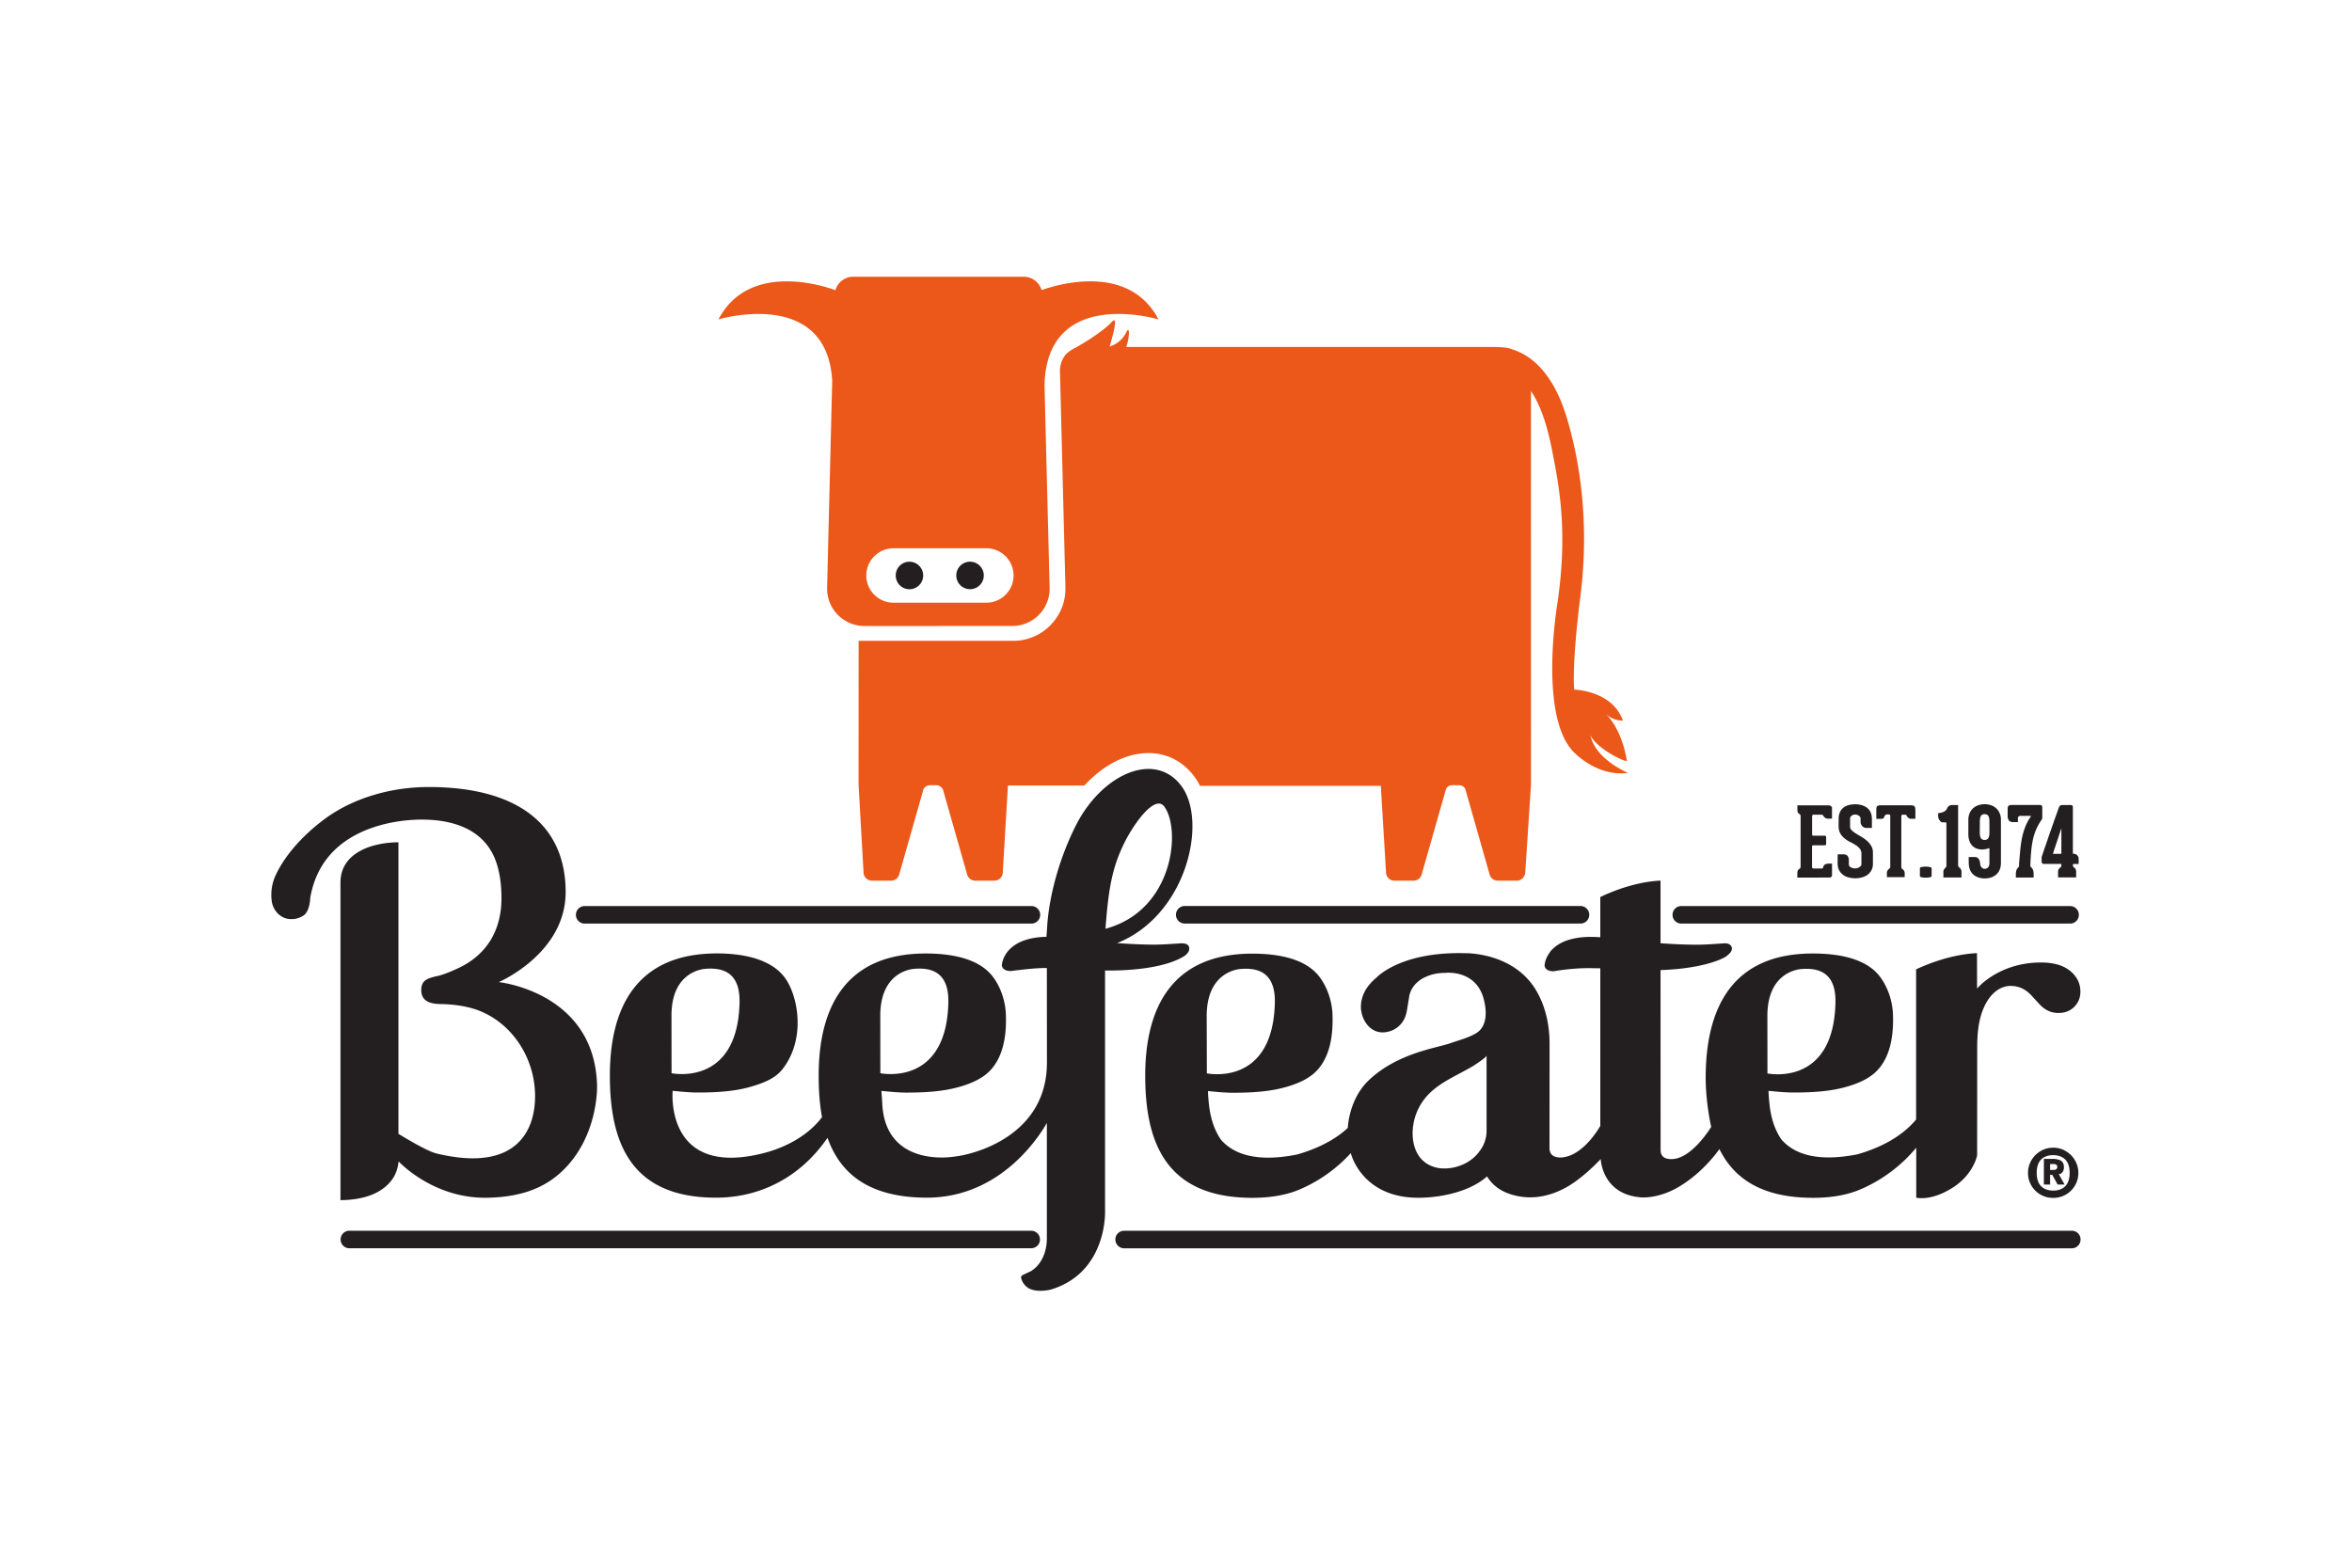 <svg xmlns="http://www.w3.org/2000/svg" width="1200" height="800" viewBox="-3.708 -3.465 32.137 20.791"><path d="M19.254 8.84h5.334a.12.12 0 000-.239h-5.334a.12.12 0 000 .239M24.6 13.038H11.652a.12.12 0 00-.12.12c0 .066.054.12.12.12h12.948a.119.119 0 00.12-.12.119.119 0 00-.12-.12M4.27 8.84h6.126a.12.12 0 000-.239H4.27a.12.12 0 000 .239m6.232 4.318a.12.12 0 00-.12-.12H1.055a.12.12 0 000 .239h9.328a.119.119 0 00.119-.12m1.858-4.437c0 .066.054.12.12.12h5.407c.066 0 .12-.053.12-.12a.12.12 0 00-.12-.12h-5.407a.119.119 0 00-.12.12m8.847-.509h.082c.01 0 .018-.003.025-.009a.029.029 0 00.01-.024v-.157h-.046a.103.103 0 00-.049.011c-.013.007-.021.02-.026.039-.003.011-.008.016-.017.016h-.115a.022.022 0 01-.013-.005c-.005-.003-.007-.008-.007-.015V7.788c0-.012.006-.018.018-.018h.155c.013 0 .02-.006.02-.019v-.092c0-.007-.002-.012-.007-.015a.03.03 0 00-.014-.005h-.153c-.012 0-.018-.006-.018-.018V7.371c0-.005.002-.009.005-.013.004-.004.007-.006.012-.006h.109c.014 0 .023.005.028.016a.084.084 0 00.022.025c.011.009.025.013.043.013h.053v-.149c0-.007-.005-.014-.014-.022-.01-.007-.019-.011-.029-.011h-.43v.057c0 .018.002.031.007.041a.047.047 0 00.019.02.032.032 0 01.018.03v.693c0 .006-.002.012-.005.017-.004.005-.007.009-.012.011a.047.047 0 00-.021.022c-.005.01-.007.025-.007.044v.053h.079zm.266-.038a.21.21 0 00.076.036.342.342 0 00.092.012.344.344 0 00.092-.012.23.23 0 00.077-.036.182.182 0 00.053-.062.185.185 0 00.02-.088v-.152a.176.176 0 00-.023-.092.294.294 0 00-.058-.07.485.485 0 00-.075-.054 2.201 2.201 0 01-.075-.045.362.362 0 01-.058-.044c-.015-.015-.023-.031-.023-.048v-.116c0-.013.007-.025.021-.036a.075.075 0 01.048-.016.092.092 0 01.05.015.048.048 0 01.024.043v.041c0 .021.007.041.022.058a.07.07 0 00.055.026h.078v-.124a.217.217 0 00-.017-.088.166.166 0 00-.048-.062.22.22 0 00-.073-.037.322.322 0 00-.09-.012.364.364 0 00-.09.011.186.186 0 00-.071.035.166.166 0 00-.048.062.218.218 0 00-.017.091l-.001.097c0 .041.008.075.023.102a.242.242 0 00.058.068.399.399 0 00.075.048.761.761 0 01.075.042.231.231 0 01.058.05c.015.019.023.043.023.072v.142c0 .006-.002.013-.007.019a.058.058 0 01-.018.018.096.096 0 01-.028.014.089.089 0 01-.033.005.113.113 0 01-.06-.015c-.017-.011-.026-.023-.026-.037v-.066a.079.079 0 00-.018-.052c-.012-.015-.03-.022-.053-.022h-.082v.126c0 .033.006.062.019.088a.179.179 0 00.051.062m.558-.774a.119.119 0 00.015-.028.034.034 0 01.017-.015.05.05 0 01.017-.005h.022c.004 0 .009.002.013.005.005.003.007.008.007.015v.695c0 .008-.001.015-.004.018-.002.004-.005.006-.01.009a.1.1 0 00-.021.022.063.063 0 00-.011.037v.057h.243V8.154a.062.062 0 00-.01-.037.093.093 0 00-.021-.022c-.004-.003-.007-.006-.01-.009a.056.056 0 01-.005-.018v-.693c0-.007.002-.013.006-.017a.018.018 0 01.014-.006h.025c.005 0 .01.001.016.003.006.001.011.007.016.016.012.025.031.037.057.037h.058V7.285c0-.023-.005-.039-.014-.048-.009-.009-.024-.013-.045-.013h-.421c-.023 0-.038.005-.044.015-.007.01-.01.025-.01.046v.124h.06c.022 0 .035-.003.04-.009m.52.808a.307.307 0 00.056.005.228.228 0 00.056-.006c.016-.004.024-.009.024-.016V8.081c0-.005-.008-.01-.024-.013a.228.228 0 00-.055-.006.315.315 0 00-.056.005c-.016.003-.025.008-.025.016v.109c0 .007.008.012.025.015m.272-.751c.004.001.009.001.014.001h.034c.012 0 .017.004.017.013v.583c-.001.003-.002.006-.003.01a.031.031 0 01-.008.012.273.273 0 00-.02.023.055.055 0 00-.01.035v.077h.247v-.077a.068.068 0 00-.009-.037.079.079 0 00-.019-.021l-.002-.001c-.003-.002-.006-.007-.01-.012a.024.024 0 01-.006-.015v-.827h-.088a.06.06 0 00-.038.014c-.011.01-.018.017-.02.023a.1.1 0 01-.05.055.207.207 0 01-.077.019v.026c0 .031.006.055.019.071.013.017.023.026.031.026m.52-.008c0-.035.005-.061.015-.077.01-.016.026-.024.05-.024.024 0 .042.008.051.024.01.016.015.042.015.077v.148c0 .035-.005.061-.015.078-.01.017-.027.025-.051.025-.024 0-.041-.008-.051-.025-.01-.017-.015-.042-.015-.078zm.037.381c.008 0 .02-.001.037-.004a.183.183 0 00.046-.012c.007-.003.011-0.0.011.007v.197a.086.086 0 01-.016.053c-.01.015-.026.023-.047.023-.022 0-.038-.008-.049-.025a.09.09 0 01-.015-.048.118.118 0 00-.003-.021.112.112 0 00-.01-.029.08.08 0 00-.021-.026.058.058 0 00-.036-.011h-.086v.078c0 .003 0.0.005.001.007v.01c.003.063.024.112.064.146.04.034.092.051.155.051.065 0 .118-.019.159-.056.041-.037.061-.09.061-.158v-.586a.221.221 0 00-.017-.09.183.183 0 00-.046-.067.19.19 0 00-.07-.042.261.261 0 00-.09-.015.266.266 0 00-.089.015.207.207 0 00-.07.042.193.193 0 00-.046.067.233.233 0 00-.017.09v.192c0 .068.017.121.051.158.034.037.082.055.143.055m.355-.405a.069.069 0 00.021.021c.009.006.021.009.036.009h.071V7.401c0-.011.003-.019.01-.024a.032.032 0 01.024-.009h.134c.002 0 .004.001.008.002.003.001.003.004 0.0.008a.625.625 0 00-.071.129.919.919 0 00-.045.145 1.385 1.385 0 00-.026.165c-.006.059-.011.121-.017.187l-.001.02c0 .006 0 .012-0.0.018-.001.006-.001.012-.001.019-.002.004-.004.006-.006.008l-.007.007a.085.085 0 00-.023.038.157.157 0 00-.007.048v.049h.243v-.049a.135.135 0 00-.01-.057c-.006-.015-.012-.025-.018-.029-.005-.004-.008-.007-.012-.011-.004-.004-.005-.009-.005-.017.002-.073.006-.138.012-.197a1.253 1.253 0 01.024-.162.787.787 0 01.045-.139.778.778 0 01.073-.129.027.027 0 00.006-.011.052.052 0 00.003-.019v-.14c0-.011-.003-.019-.009-.024a.035.035 0 00-.022-.008h-.386c-.021 0-.035.004-.043.012-.009.008-.013.021-.013.038v.112c0 .005.001.011.003.019.002.008.005.015.01.024m.607.456l.1-.301c.002-.008.004-.016.007-.022.002-.005.003-.009.005-.012.001-.002.002-.002.002.003v.331c0 .005-.003.008-.009.008h-.101c-.004 0-.006-.002-.004-.007m-.155.045c-.001.003-.001.006-.001.009v.056c0 .012.003.021.009.027.006.006.013.008.023.008h.23c.005 0 .008.003.008.008v.017a.046.046 0 01-.005.015c-.002.003-.006.006-.009.009a.067.067 0 00-.021.021.061.061 0 00-.01.037v.077h.247v-.077a.07.07 0 00-.009-.038.076.076 0 00-.018-.02c-.005-.004-.008-.007-.012-.011-.004-.004-.005-.009-.005-.017V8.034c0-.005.003-.008.008-.008h.07v-.067a.068.068 0 00-.029-.06.063.063 0 00-.023-.011c-.008-.002-.014-.002-.02-.002-.005 0-.007-.003-.007-.009v-.628c0-.012-.003-.02-.01-.024a.051.051 0 00-.026-.005h-.1a.081.081 0 00-.032.005c-.009.003-.017.013-.024.031-.002.005-.008.023-.019.054-.011.03-.024.067-.04.111-.015.044-.032.092-.05.143-.018.051-.035.101-.051.148-.016.047-.031.089-.043.125-.013.037-.021.062-.026.076a.034.034 0 00-.003.012m.197 4.272c-.009.007-.022.01-.039.01h-.045v-.081h.045c.017 0 .03.003.039.01.01.007.014.016.014.029 0 .014-.004.025-.014.031m.059.063a.071.071 0 00.022-.017.086.086 0 00.017-.029.109.109 0 00.007-.043c0-.044-.015-.074-.042-.09-.028-.016-.067-.024-.116-.024h-.116v.351h.085v-.133h.029l.074.133h.095l-.079-.142a.06.06 0 00.023-.006" fill="#231f20"/><path d="M24.512 12.428c-.04.041-.095.061-.166.061-.071 0-.127-.021-.166-.061-.04-.041-.059-.101-.059-.181 0-.08.02-.14.059-.181.04-.041.095-.061.166-.061.071 0 .126.021.166.061.04.041.059.101.059.181 0 .08-.02.14-.059.181m-.032-.498a.341.341 0 00-.134-.027.339.339 0 00-.134.027.356.356 0 00-.109.074.345.345 0 00-.074.11.334.334 0 00-.027.134c0 .048.009.092.027.134a.337.337 0 00.183.181.342.342 0 00.134.026.343.343 0 00.134-.026.339.339 0 00.183-.181.336.336 0 00.027-.134.337.337 0 00-.027-.134.345.345 0 00-.074-.11.358.358 0 00-.109-.074M3.051 7.946c.077.182.093.398.093.548 0 .446-.21.774-.579.95-.227.108-.313.116-.313.116-.111.029-.204.049-.204.189 0 .164.141.189.265.191.152.003.286.02.407.052.512.134.873.632.883 1.184.009.458-.224 1.077-1.347.806-.147-.036-.52-.269-.52-.269s0-3.984-0-3.984c-.344.002-.792.133-.792.551 0 0 0 4.34 0 4.34.344-.003.588-.107.716-.297.071-.105.078-.233.078-.233s.466.508 1.205.497c.506-.008.843-.155 1.095-.429.396-.43.416-1.001.412-1.111C4.413 9.774 3.107 9.64 3.107 9.64s.916-.39.914-1.234c-.002-.923-.665-1.432-1.873-1.432-.503 0-1.036.145-1.44.452-.258.195-.516.463-.652.759a.637.637 0 00-.05.355c.018.113.099.206.203.232a.297.297 0 00.233-.044c.086-.061.089-.239.089-.239.168-.98 1.209-1.071 1.526-1.07.356.001.809.091.994.526m17.862 1.516c.33-.026.466.145.458.463-.027 1.156-.929.964-.929.964l-.001-.78c-.003-.637.472-.647.472-.647m-4.409 2.496c-.082.111-.205.183-.339.214-.072.017-.161.022-.233.007-.267-.055-.365-.303-.332-.568a.762.762 0 01.085-.264c.159-.296.456-.394.731-.557.019-.011.188-.121.188-.145v1.028s.008.151-.1.284m-3.724-1.849c-.002-.637.472-.647.472-.647.33-.026.466.145.459.463-.028 1.156-.929.964-.929.964zm4.687-.871c-.055.073-.066.14-.068.157a.071.071 0 00.013.06c.025.032.073.039.109.039 0 0 .264-.05.541-.042.035.001.067 0.0.096.001v2.154s-.231.422-.542.432h-.001c-.089 0-.151-.034-.151-.13l.001-1.421c0-.282-.063-.517-.17-.709-.308-.552-.987-.532-.987-.532-.815-.021-1.153.277-1.209.334-.101.084-.166.177-.194.276-.021.072-.024.142-.008.208a.384.384 0 00.05.122c.046.075.11.123.19.138.083.015.173-.013.229-.051.085-.058.133-.136.152-.257l.027-.167c.028-.202.224-.278.228-.279.075-.036.165-.055.269-.055 0 0 .439-.054.532.395.009.044.076.325-.122.435-.115.064-.233.092-.345.132-.18.064-.724.133-1.115.508-.273.262-.284.649-.284.649-.209.193-.477.302-.697.364-.567.112-.873-.015-1.036-.203-.095-.137-.145-.304-.165-.488-.012-.117-.012-.177-.012-.177.101.01.228.023.337.023.248 0 .51-.012.752-.085.15-.045.307-.113.412-.233.176-.2.209-.494.2-.749-.006-.183-.072-.384-.187-.528-.203-.256-.603-.306-.908-.306-1.105 0-1.464.747-1.464 1.668 0 .921.288 1.669 1.464 1.669.202 0 .38-.025.534-.073 0 0 .436-.125.811-.538 0 0 .146.625.953.61.309-.006.685-.091.909-.292.104.174.282.252.476.279.223.031.449-.034.64-.149.226-.136.437-.367.437-.367s.015.484.552.524c0 0 .236.023.52-.147.333-.199.532-.49.55-.513.198.404.582.666 1.279.666.202 0 .379-.025.533-.073 0 0 .488-.14.877-.612v.683c.006.001.199.051.492-.133.26-.163.327-.387.34-.443l.001-1.486c.001-.188.018-.368.09-.534.084-.194.223-.298.366-.298.108 0 .199.041.279.124l.114.124c.073.081.161.122.26.122.087 0 .159-.027.215-.082.057-.055.086-.126.086-.21 0-.11-.046-.204-.134-.278-.094-.08-.23-.12-.403-.12-.272 0-.518.076-.731.227a.887.887 0 00-.144.129l-.001-.484c-.379.017-.738.177-.832.222v2.052c-.219.263-.544.403-.804.476-.567.112-.873-.015-1.036-.203-.095-.137-.145-.304-.164-.488-.012-.117-.012-.177-.012-.177.1.01.228.023.337.023.247 0 .51-.012.751-.085.15-.045.307-.113.412-.233.176-.199.209-.494.2-.749-.006-.183-.072-.383-.187-.528-.204-.256-.604-.305-.908-.305-1.105 0-1.456.747-1.464 1.669-.003.356.07.68.076.7-.001.001-.267.444-.546.441h-.001c-.086 0-.145-.033-.145-.125l-.001-2.458c.63-.023.875-.173.889-.182.025-.018.105-.075.083-.133-.013-.033-.045-.054-.101-.051-.039.002-.243.019-.369.019-.161 0-.336-.008-.502-.02l-0-.856c-.424.019-.823.225-.823.225v.549a1.842 1.842 0 00-.126-.005c-.331 0-.49.111-.566.212" fill="#231f20"/><path d="M11.397 8.911c.042-.571.097-.849.26-1.178.134-.269.422-.668.547-.487.227.32.121 1.415-.807 1.665m-3.077 1.194c-.003-.637.472-.647.472-.647.33-.026.465.145.458.463-.027 1.156-.929.964-.929.964zm-2.853 0c-.004-.637.471-.647.471-.647.33-.026.466.145.459.463-.027 1.156-.929.964-.929.964zm7.073-.944c-.011-.034-.045-.051-.101-.051-.025 0-.243.018-.369.018-.164 0-.344-.009-.514-.021.953-.38 1.239-1.663.879-2.146-.362-.487-1.081-.167-1.438.529-.208.408-.373.938-.399 1.424a3.877 3.877 0 01-.008.107c-.543.011-.601.329-.607.369a.07.07 0 00.014.06c.025.032.073.039.109.039 0 0 .322-.046.49-.041l.001 1.295c-.002.995-.989 1.257-1.285 1.284 0 0-.919.153-.965-.723a4.747 4.747 0 00-.012-.177c.1.009.228.023.337.023.247 0 .51-.012.752-.085.149-.045.307-.113.412-.233.176-.2.21-.494.2-.749-.006-.184-.072-.383-.187-.528-.204-.256-.603-.306-.908-.306-1.105 0-1.463.747-1.463 1.669 0 .199.013.391.046.568-.218.285-.556.434-.829.499-1.324.319-1.212-.859-1.212-.859.1.009.228.023.337.023.248 0 .51-.012.751-.085.15-.045.314-.107.412-.233.337-.43.206-1.047.013-1.277-.209-.251-.603-.306-.907-.306-1.105 0-1.464.747-1.464 1.669 0 .921.287 1.675 1.464 1.669.542-.003 1.111-.238 1.51-.818.174.49.563.812 1.342.818 1.078.008 1.607-.94 1.655-1.021v1.58c0.0.088-.019.185-.058.264-.035.073-.089.138-.159.181-.02.012-.121.052-.13.067a.038.038 0 00-.004.03s.021.101.121.146c.06.026.149.038.281.01.726-.216.745-.967.744-1.053h0V9.481c.005 0 .701.024 1.064-.185.055-.031.1-.083.083-.133" fill="#231f20"/><path d="M10.124 4.773a.51.51 0 00.51-.51s-.07-2.778-.07-2.785c.034-1.351 1.557-.895 1.557-.895-.415-.795-1.439-.457-1.597-.4V.183A.255.255 0 0010.28 0h-2.329a.255.255 0 00-.244.182v.002C7.553.127 6.526-.213 6.109.583c0 0 1.479-.443 1.554.837 0.0.006-.07 2.843-.07 2.843 0 .281.228.51.51.51zM8.501 3.711h1.268a.372.372 0 010 .744H8.501a.372.372 0 01-.372-.372.372.372 0 01.372-.372" fill="#ec5819"/><path d="M18.013 6.229c.02.163.411.38.509.391-.003-0-.046-.4-.291-.649.103.104.236.095.236.095-.147-.413-.665-.423-.665-.423s-.04-.292.085-1.283c.107-.849.036-1.69-.186-2.43-.106-.356-.322-.806-.749-.938-.016-.005-.046-.031-.272-.032h-5c.044-.111.055-.314-.001-.197-.074.153-.226.191-.226.191s.042-.135.063-.24c.018-.089.021-.155-.034-.095-.117.13-.425.316-.508.358-.017.006-.092.056-.111.076a.349.349 0 00-.088.235l.075 2.974c0 .394-.32.714-.713.714H8.024l-.001 1.962.068 1.2c0 .064.052.116.116.116h.26a.116.116 0 00.113-.091v0l.328-1.152 0-.001a.1.1 0 01.091-.061h.083a.105.105 0 01.095.061v.001l.328 1.152v-0a.116.116 0 00.113.091h.26a.116.116 0 00.116-.116l.07-1.184 1.044-0c.258-.281.571-.444.878-.444.249 0 .472.114.626.322a.81.81 0 01.076.126h2.471l.071 1.18c0 .064.051.116.116.116h.26a.116.116 0 00.113-.091v0l.328-1.152s.014-.062.092-.062h.082c.082 0 .095.062.095.062l.328 1.152 0-0a.116.116 0 00.113.091h.26c.064 0 .113-.053.116-.116l.078-1.198s-.001-5.369-0-5.377c.183.27.259.66.298.859.089.46.208 1.077.06 2.058-.017.115-.242 1.566.236 2.026 0 0 .321.335.731.274 0 0-.475-.192-.52-.552" fill="#ec5819"/><path d="M9.56 3.895a.188.188 0 100 .375.188.188 0 000-.375m-.842 0a.187.187 0 00-.187.188c0 .104.084.188.187.188a.188.188 0 00.188-.188.188.188 0 00-.188-.188" fill="#231f20"/></svg>